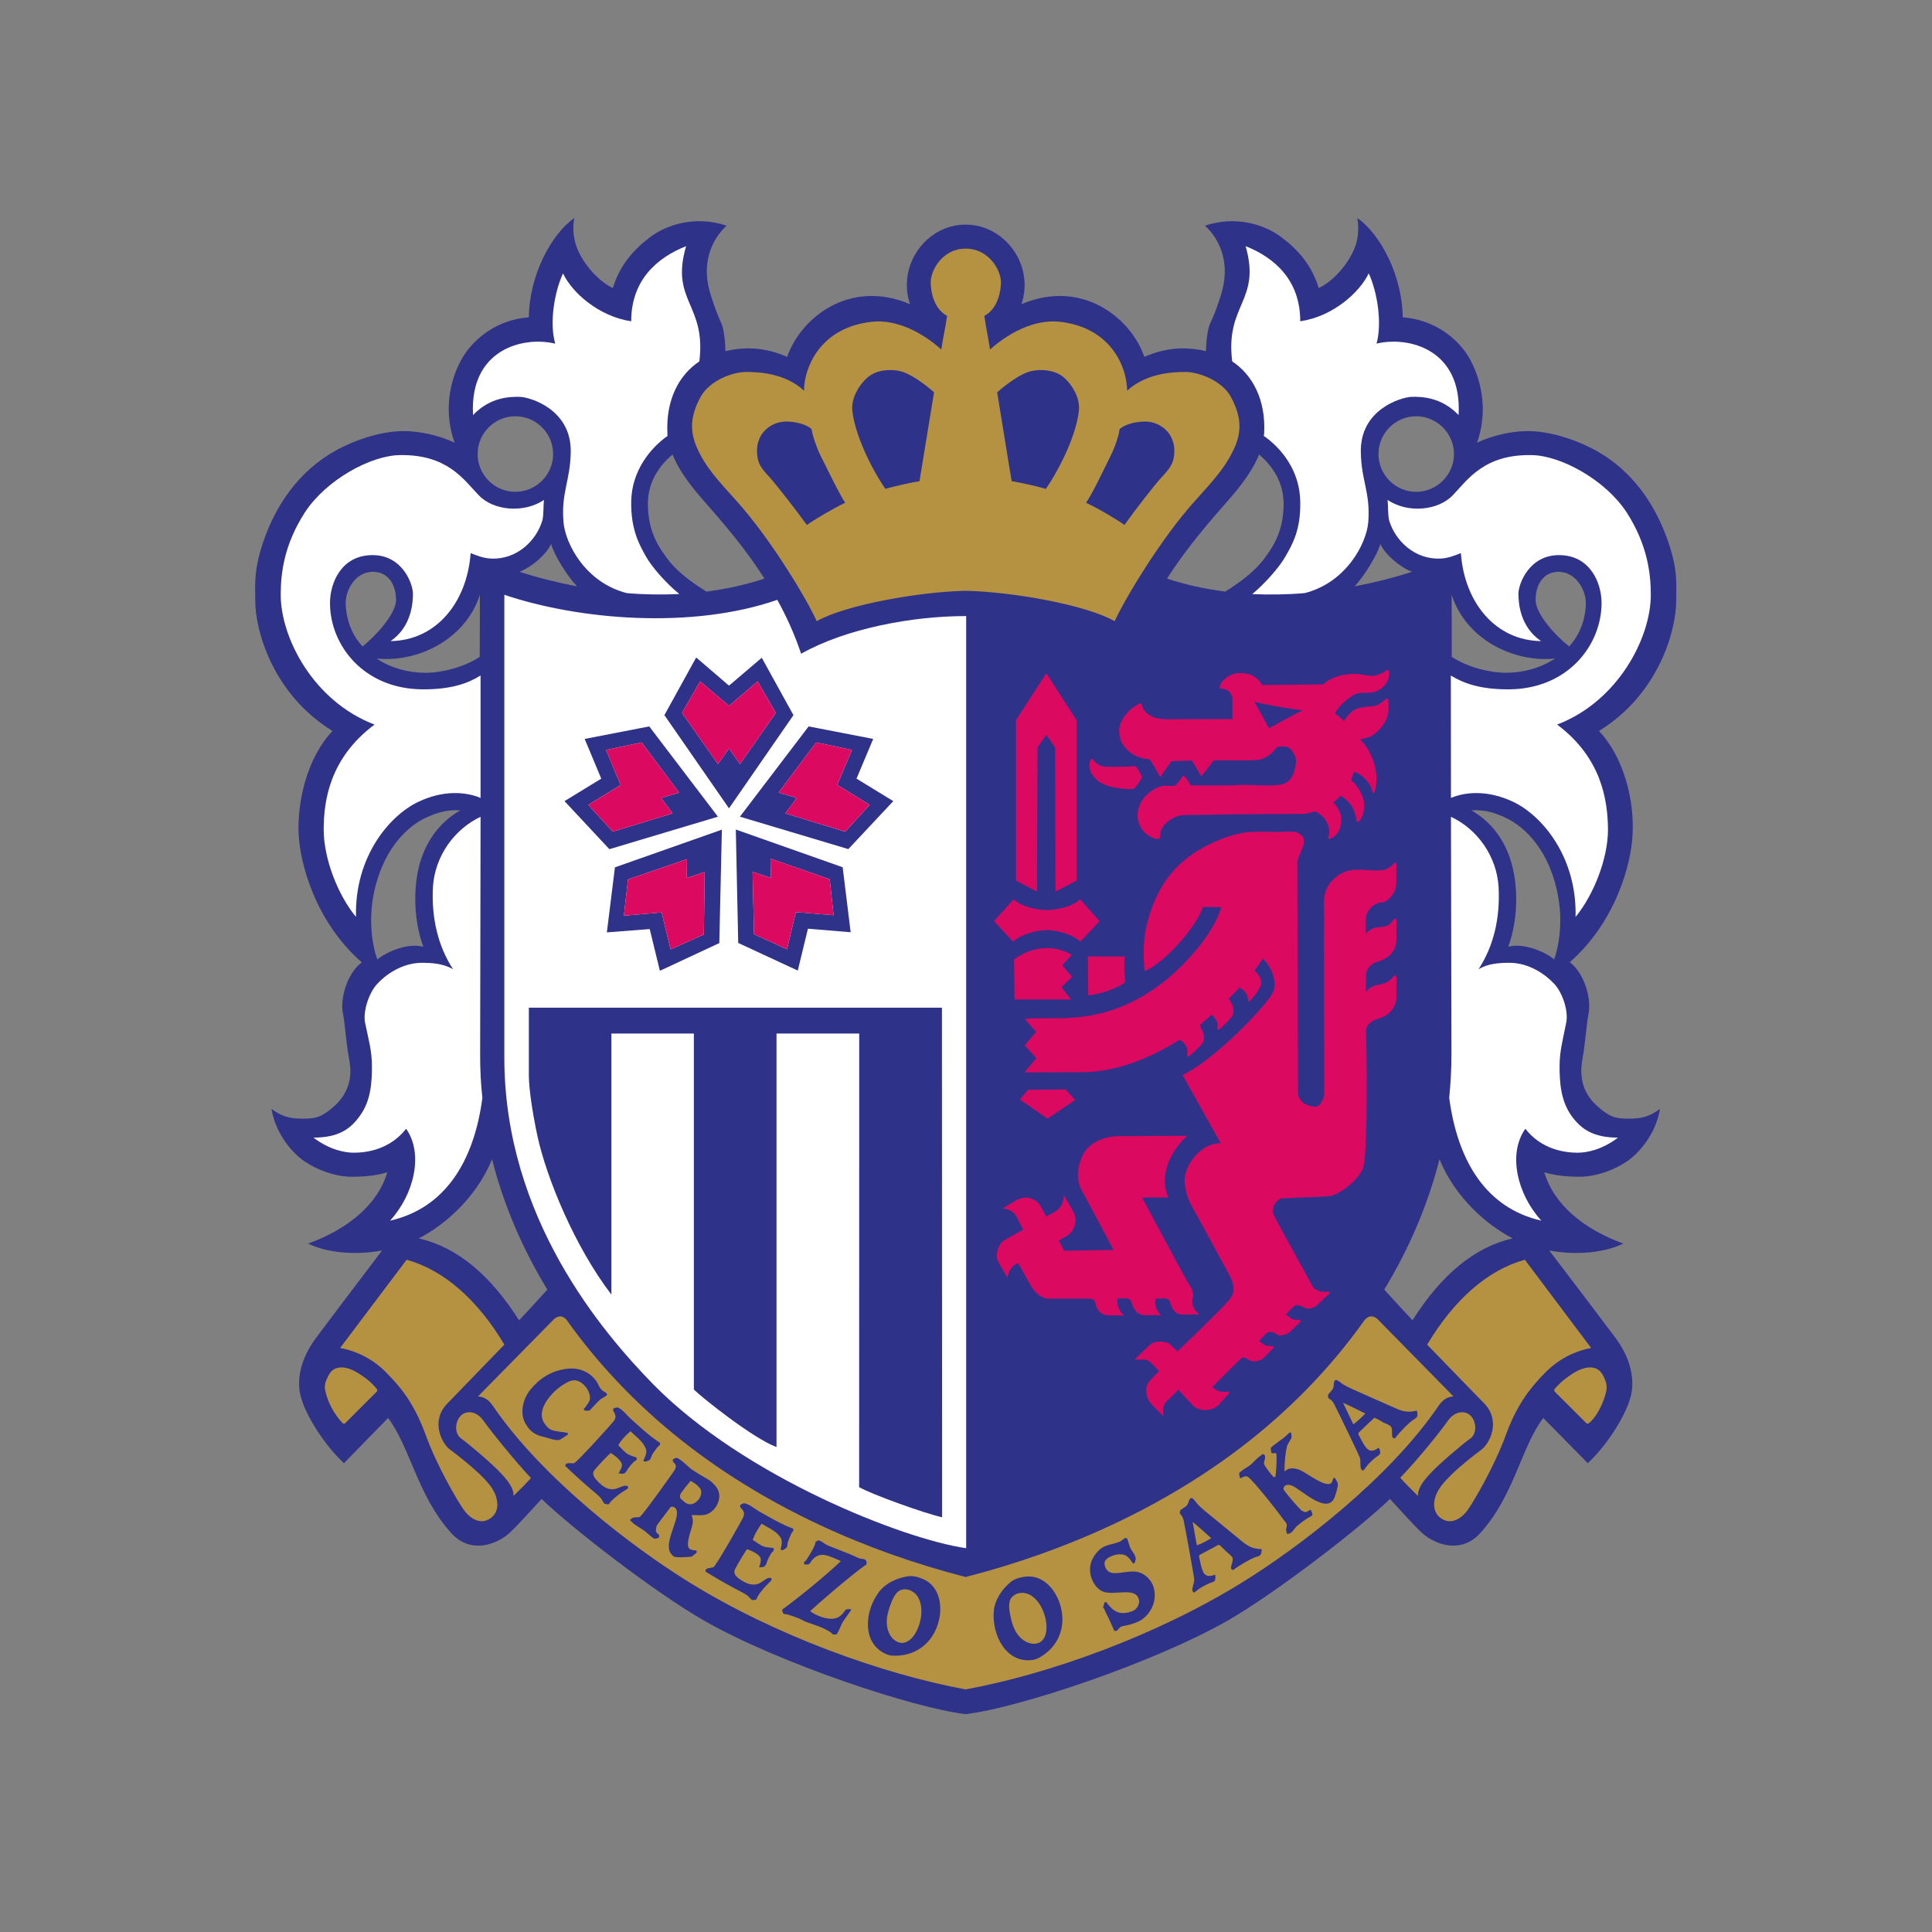 <?xml version="1.0" encoding="utf-8"?>
<!-- Generator: Adobe Illustrator 26.3.1, SVG Export Plug-In . SVG Version: 6.00 Build 0)  -->
<svg version="1.1" id="Layer_1" xmlns="http://www.w3.org/2000/svg" xmlns:xlink="http://www.w3.org/1999/xlink" x="0px" y="0px"
	 viewBox="0 0 167 167" style="enable-background:new 0 0 167 167;" xml:space="preserve">
<rect x="0" y="0" width="167" height="167" fill="#808080" stroke="none"/>
<style type="text/css">
	.st0{fill:#FFFFFF;}
	.st1{fill:#C09949;}
	.st2{fill:#164194;}
	.st3{fill:#E4003A;}
	.st4{fill:#D20A11;}
	.st5{fill:#03506B;}
	.st6{fill:#59358C;}
	.st7{fill:#9D9D9C;}
	.st8{fill-rule:evenodd;clip-rule:evenodd;fill:#FFFFFF;}
	.st9{fill-rule:evenodd;clip-rule:evenodd;fill:#1F211D;}
	.st10{fill-rule:evenodd;clip-rule:evenodd;fill:#BEB1AA;}
	.st11{fill-rule:evenodd;clip-rule:evenodd;fill:#B7183F;}
	.st12{fill:none;stroke:#000000;stroke-width:0.872;stroke-miterlimit:1.325;}
	.st13{fill:#2F3289;}
	.st14{fill:#B49242;}
	.st15{fill:#DC0960;}
	.st16{fill:#E4032E;}
	.st17{fill:#FFCC00;}
	.st18{fill:#A40931;}
	.st19{fill:#0D0802;}
	.st20{fill:#AA845A;}
	.st21{fill:#D51317;}
	.st22{fill:#F39200;}
	.st23{fill:#005D9F;}
	.st24{fill:#76B82A;}
	.st25{fill:#00A7E7;}
	.st26{fill:#FFED00;}
	.st27{fill:#D51130;}
	.st28{fill:#009FE3;}
	.st29{fill:#14387F;}
	.st30{fill:#F07E26;}
	.st31{fill:#003287;}
	.st32{fill:#C0AE72;}
	.st33{fill:#750069;}
	.st34{fill:#E6002D;}
	.st35{fill:#E84E0F;}
	.st36{fill:#0092AE;}
	.st37{fill:#0B2355;}
	.st38{fill:#D39E46;}
	.st39{fill:#27348B;}
	.st40{fill:#28348A;}
	.st41{fill:#3EA3DC;}
	.st42{fill:#C09C71;}
	.st43{fill:#C1AD76;}
	.st44{fill:#E73137;}
	.st45{fill:#009E59;}
	.st46{fill:#FFE100;}
	.st47{fill:#0078BF;}
	.st48{fill:#EA5599;}
	.st49{fill:#009DCC;}
</style>
<g id="layer1_00000181072845479614547650000014866381073875495557_" transform="translate(-76.139,-102.532)">
	<g id="g27529" transform="matrix(0.366,0,0,-0.366,-86.489,284.637)">
		<g>
			<g id="g27531">
				<path id="path27537" class="st13" d="M818.874,354.703c-0.262-4.715-2.112-7.775-3.927-9.83
					c-3.098,2.417-7.944,7.609-7.944,11.005c0,3.665,1.898,6.632,5.396,6.632
					C816.649,362.51,819.06,357.933,818.874,354.703 M811.384,270.946
					c-1.731,1.553-6.818,4.027-10.828,3.022
					c2.503,7.042,2.177,14.429,0.883,19.256
					c-1.117,4.308-3.71,9.564-9.609,12.95c3.339,0.212,5.704-0.633,8.102-1.76
					c4.634-2.139,10.614-7.944,12.467-18.994c1.05-6.158,0-11.702-1.015-14.474
					 M777.932,185.734c-1.684,1.769-4.856,5.256-6.67,7.256
					c5.825,9.609,10.281,19.925,13.043,30.773
					c3.777-9.145,11.162-15.508,17.275-18.68
					C792.685,203.047,784.76,196.572,777.932,185.734 M770.333,369.094
					c1.191-2.612,4.68-5.506,7.487-6.585c-4.465-1.434-9.004-2.577-13.553-3.434
					C766.482,361.44,769.709,366.62,770.333,369.094 M778.806,399.245
					c4.884,0,8.921-4.02,8.921-8.93c0-4.894-4.036-8.914-8.921-8.914
					c-4.92,0-8.911,4.02-8.911,8.914
					C769.895,395.226,773.886,399.245,778.806,399.245 M811.579,342.025
					c-3.534-2.372-7.813-3.358-11.507-3.358c-3.87,0-9.052,1.255-12.874,3.758
					l-0.019,14.643C790.63,346.435,801.906,341.039,811.579,342.025 M742.899,365.598
					c-2.084-2.865-5.887-5.749-9.209-7.759c-4.744,0.614-9.34,1.61-13.731,3.07
					c6.28,9.785,13.322,16.977,16.494,20.883
					c2.224,2.801,4.132,5.601,5.246,8.421c3.322-2.82,5.796-6.737,5.796-11.638
					c0-6.828-2.791-10.512-4.596-12.976 M611.188,357.84
					c-3.322,2.01-7.173,4.894-9.228,7.759c-1.815,2.465-4.606,6.149-4.606,12.976
					c0,4.901,2.436,8.818,5.832,11.638c1.088-2.82,2.986-5.62,5.246-8.421
					c3.117-3.906,10.223-11.097,16.449-20.883
					c-4.391-1.46-8.959-2.455-13.693-3.07 M567.039,362.51
					c2.762,1.079,6.258,3.972,7.468,6.585c0.614-2.474,3.825-7.654,6.104-10.019
					c-4.539,0.857-9.09,2-13.572,3.434 M566.927,185.734
					c-6.837,10.809-14.736,17.313-23.686,19.349
					c6.149,3.172,13.536,9.535,17.313,18.68
					c2.734-10.847,7.209-21.164,13.05-30.773
					C571.792,190.99,568.629,187.504,566.927,185.734 M533.446,270.946
					c-1.034,2.772-2.046,8.316-1.034,14.474
					c1.898,11.05,7.88,16.856,12.457,18.994
					c2.436,1.126,4.827,1.972,8.168,1.76c-5.899-3.386-8.495-8.642-9.676-12.96
					c-1.236-4.818-1.591-12.205,0.95-19.247c-4.048,1.005-9.061-1.488-10.866-3.022
					 M525.976,354.703c-0.195,3.229,2.131,7.806,6.437,7.806
					c3.582,0,5.453-2.967,5.453-6.651c0-3.377-4.903-8.568-7.899-10.986
					c-1.898,2.055-3.694,5.115-3.991,9.83 M557.68,357.068l-0.038-14.643
					c-3.796-2.503-9.023-3.767-12.855-3.767c-3.713,0-7.982,0.995-11.497,3.367
					C542.917,341.039,554.2,346.425,557.68,357.068 M566.043,399.245
					c4.93,0,8.93-4.02,8.93-8.93c0-4.894-4.001-8.914-8.93-8.914
					c-4.913,0-8.904,4.02-8.904,8.914
					C557.139,395.226,561.13,399.245,566.043,399.245 M840.204,355.523
					c0,3.777,0.483,7.211-1.872,14.048c-2.91,8.556-8.278,16.613-16.808,21.423
					c-4.298,2.436-10.764,4.753-16.363,4.753c-3.255,0-8.056-0.838-11.99-2.762
					c3.32,9.449-0.086,18.158-3.36,22.25c-1.924,2.355-6.437,6.763-14.186,7.387
					c-0.11,9.769-5.227,19.637-10.726,23.433c0.326-1.731,0.214-3.629,0-4.884
					c-0.845-4.641-5.292-9.888-9.107-11.638
					c-1.729,5.537-4.949,9.099-8.771,11.964
					c-3.815,2.903-10.624,5.265-18.094,2.762c3.703-3.432,6.12-9.19,3.703-16.568
					c-0.717-2.308-1.536-4.529-2.55-6.699c-0.483-1.012-0.919-4.008-0.919-6.361
					c-4.763,1.079-9.311,0.919-14.56-1.36
					c-3.096,9.107-14.669,18.539-29.022,12.448
					c3.108,9.209-3.898,18.789-13.191,18.789c-9.276,0-16.234-9.58-13.126-18.789
					c-14.334,6.092-25.898-3.341-29.022-12.448
					c-5.23,2.279-9.823,2.439-14.586,1.35c0,2.362-0.429,5.358-0.867,6.37
					c-0.995,2.169-1.803,4.391-2.529,6.699c-2.455,7.378,0,13.136,3.665,16.568
					c-7.461,2.503-14.336,0.14-18.104-2.762
					c-3.777-2.865-7.032-6.427-8.752-11.964c-3.796,1.75-8.252,6.997-9.08,11.638
					c-0.25,1.255-0.4,3.153,0,4.884c-5.506-3.796-10.669-13.665-10.745-23.433
					c-7.756-0.624-12.25-5.032-14.186-7.387
					c-3.339-4.091-6.706-12.8-3.348-22.25
					c-3.915,1.924-8.79,2.762-12.019,2.762c-5.627,0-12.064-2.317-16.325-4.753
					c-8.54-4.81-13.972-12.876-16.856-21.423
					c-2.327-6.837-1.879-10.271-1.879-14.067c0-6.418,3.822-21.692,18.242-30.585
					c-5.992-6.337-8.325-16.494-8.011-24.29
					c0.336-7.161,4.058-20.883,14.922-30.344c-3.665-2.808-5.07-8.78-4.484-11.859
					c0.55-2.893,0.381-3.201,1.145-8.904c0.26-1.822,0.81-3.832,0.595-6.101
					c-0.438-3.908-2.67-6.427-5.201-8.297c-2.074-1.488-3.124-1.76-6.018-1.76
					c-2.855,0-4.81,0.374-7.368,2.317c1.05-6.223,5.227-10.688,7.852-12.438
					c2.903-1.953,6.911-3.46,10.585-3.589c3.405-0.095,7.051,0.372,8.921,1.069
					c-2.205-7.611-9.366-13.507-18.716-16.865
					c4.325-2.103,10.874-2.848,17.47-1.638
					c-4.558-5.989-13.414-17.73-15.722-20.818
					c-3.794-5.208-4.296-9.964-3.598-13.145
					c0.948-4.408,5.468-11.738,10.323-16.27l10.428,10.681
					c5.22-6.866,6.923-18.354,14.912-27.182c4.632-5.108,10.847-2.615,13.722,0
					c1.934,1.777,5.292,5.525,7.628,8.063c6.987-6.77,26.67-22.064,38.512-28.818
					c17.701-10.076,49.357-20.559,61.619-22.009
					c12.381,1.45,43.963,11.933,61.75,22.009
					c11.747,6.754,31.497,22.047,38.474,28.818c2.334-2.539,5.682-6.287,7.599-8.063
					c2.932-2.615,9.116-5.108,13.731,0c8.009,8.828,9.654,20.316,14.874,27.182
					l10.512-10.681c4.856,4.532,9.33,11.862,10.269,16.27
					c0.652,3.182,0.214,7.937-3.589,13.145
					c-2.289,3.089-11.2,14.829-15.767,20.818
					c6.642-1.21,13.191-0.464,17.487,1.638
					c-9.321,3.358-16.465,9.254-18.661,16.865
					c1.872-0.688,5.527-1.165,8.857-1.069c3.703,0.138,7.759,1.636,10.604,3.589
					c2.634,1.75,6.828,6.225,7.861,12.438c-2.567-1.943-4.539-2.317-7.359-2.317
					c-2.893,0-3.963,0.272-5.999,1.76c-2.512,1.869-4.83,4.389-5.163,8.297
					c-0.262,2.27,0.279,4.279,0.538,6.101c0.745,5.703,0.624,6.011,1.146,8.904
					c0.567,3.079-0.81,9.059-4.475,11.888
					c10.781,9.433,14.567,23.155,14.836,30.316
					c0.4,7.797-1.953,17.954-7.944,24.29
					c14.419,8.892,18.234,24.167,18.234,30.604"/>
				<path id="path27539" class="st14" d="M672.388,358.025c10.633-0.214,28.26-3.227,35.209-7.182
					c1.85,4.206,10.466,19.08,19.247,28.737
					c3.917,4.372,7.116,7.721,9.238,12.66c1.684,4.084,1.117,7.525-1.05,11.59
					c-2.048,3.777-7.499,5.88-10.726,5.88c-3.229,0-9.314-0.352-13.779-4.427
					c0,5.451-3.748,15.032-16.082,16.296c-5.835,0.579-11.881-2.632-16.289-6.575
					c-0.374,2.612-0.986,5.208-1.331,7.944c3.201,1.738,3.908,5.861,3.908,7.944
					c0,2.901-2.874,7.944-8.345,7.944c-5.406,0-8.242-5.044-8.242-7.944
					c0-2.084,0.669-6.225,3.87-7.944c-0.381-2.736-0.995-5.332-1.367-7.944
					c-4.353,3.944-10.466,7.154-16.244,6.575
					c-12.362-1.265-16.177-10.845-16.177-16.296
					c-4.353,4.075-10.512,4.427-13.703,4.427c-3.265,0-8.64-2.103-10.724-5.88
					c-2.186-4.065-2.698-7.506-1.043-11.59c2.055-4.939,5.303-8.287,9.228-12.66
					c8.773-9.657,17.432-24.531,19.228-28.737
					c6.997,3.956,24.55,6.968,35.174,7.182"/>
				<path id="path27541" class="st13" d="M664.936,404.908c-1.824,1.619-4.968,3.972-7.163,4.727
					c-2.196,0.836-5.823,0.762-8.047-0.838c-2.129-1.562-4.382-4.958-4.101-8.121
					c0.576-5.599,4.26-13.376,7.813-18.587c2.12,0.652,6.651,1.619,8.056,1.815
					c0.679,3.917,2.993,18.475,3.441,21.004"/>
				<path id="path27543" class="st13" d="M679.839,404.908c1.841,1.619,4.968,3.972,7.125,4.727
					c2.26,0.836,5.861,0.762,8.13-0.838c2.122-1.562,4.363-4.958,4.056-8.121
					c-0.557-5.599-4.26-13.376-7.804-18.587c-2.122,0.652-6.578,1.619-8.075,1.815
					c-0.688,3.917-2.986,18.475-3.432,21.004"/>
				<path id="path27545" class="st13" d="M636.023,396.202c0.179-1.515,1.238-4.501,2.131-6.306
					c0.938-1.777,4.484-9.257,5.804-11.071c-2.893-1.357-7.756-4.27-9.059-5.256
					c-2.346,3.248-7.173,9.5-8.914,11.388c-1.738,1.896-2.577,2.984-2.789,4.939
					c-0.672,4.987,2.91,7.963,6.623,8.102c1.655,0.029,4.66-0.371,6.204-1.796"/>
				<path id="path27547" class="st13" d="M708.75,396.202c-0.129-1.515-1.2-4.501-2.12-6.306
					c-0.893-1.777-4.42-9.257-5.806-11.071c2.932-1.357,7.797-4.27,9.071-5.256
					c2.334,3.248,7.097,9.5,8.892,11.388c1.776,1.896,2.567,2.984,2.829,4.939
					c0.641,4.987-2.922,7.963-6.625,8.102c-1.655,0.029-4.651-0.371-6.242-1.796"/>
				<path id="path27549" class="st0" d="M575.476,416.389c-1.434,4.865-0.214,12.186,1.831,16.596
					c2.065-4.41,8.306-10.131,16.103-11.312c0,9.683,6.027,14.993,12.967,17.749
					c-3.805-13.014,4.81-13.677,3.127-27.22c-4.801-3.191-7.935-9.023-7.544-17.041
					c0-0.169,0.026-0.336,0.026-0.56c-4.12-2.929-8.447-8.278-8.576-15.47
					c-0.102-6.799,2-10.297,3.451-12.957c1.386-2.474,4.734-6.325,7.916-8.911
					c-4.065-0.195-8.223-0.14-12.381,0.214
					c-9.852,2.491-14.539,11.748-14.967,16.696
					c-0.605,7.125,1.581,9.676,1.703,16.634
					c0.157,9.981-9.359,12.864-11.898,13.022c-2.279,0.048-7.025,0.048-11.174-4.296
					c-0.893,15.47,11.759,18.716,19.416,16.856"/>
				<path id="path27551" class="st0" d="M532.796,326.434
					c-10.521-7.852-12.01-17.851-12.01-24.791c0-6.882,3.348-15.47,7.628-20.633
					c-0.355,14.243,7.964,23.99,14.743,27.182
					c6.001,2.865,11.35,2.327,14.679,0.912v28.922
					c-2.901-1.805-6.706-3.274-13.517-3.274c-14.1,0-22.045,10.445-22.045,20.39
					c0,4.708,2.651,11.312,10.064,11.312c7.135,0,9.526-6.911,9.526-9.097
					c0-2.215-0.343-7.832-5.275-11.209c10.716,0.138,18.056,9.088,18.904,20.78
					c1.424-0.557,3.022-1.226,4.837-1.293c6.149-0.269,10.773,4.337,12.121,9.099
					c0.307,1.153,0.195,3.572,0.362,4.744c-4.875-3.239-12.036-2.493-15.451,1.153
					c-3.517,3.675-7.387,9.638-18.596,9.442c-6.949-0.102-17.403-5.88-22.39-13.479
					c-4.911-7.592-5.739-14.317-5.739-19.516c0-10.271,7.842-25.219,22.159-30.644"/>
				<path id="path27553" class="st0" d="M529.298,233.977c-2.167-3.005-4.93-5.096-10.931-5.096
					c3.786-2.877,7.378-3.565,9.564-3.565c3.115,0,8.53,0.81,12.324,5.656
					c4.132-5.861,1.936-15.432-3.794-21.702
					c12.903,2.922,19.804,13.853,21.804,28.996
					c-0.381,3.329-0.531,6.782-0.531,10.223l0.102,56.159
					c-6.175-2.893-10.8-9.302-11.245-16.539
					c-0.4-7.323,1.2-14.01,4.734-19.442c-1.479,0.791-3.255,1.505-7.266,1.505
					c-4.818,0-8.745-2.884-10.716-5.077c-1.943-2.196-3.265-6.347-2.801-8.997
					c0.857-4.158,1.638-6.677,1.638-10.39c0-3.665-0.214-8.14-2.884-11.731"/>
				<path id="path27555" class="st0" d="M769.44,416.399c1.348,4.856,0.195,12.176-1.843,16.594
					c-2.12-4.418-8.316-10.138-16.177-11.319c0,9.683-5.98,14.986-12.903,17.749
					c3.722-13.014-4.865-13.677-3.163-27.22
					c4.782-3.172,7.963-9.014,7.544-17.041c-0.045-0.169-0.045-0.336-0.083-0.56
					c4.215-2.92,8.502-8.278,8.604-15.47c0.169-6.799-1.953-10.288-3.47-12.957
					c-1.338-2.419-4.734-6.325-7.859-8.93c4.091-0.176,8.213-0.121,12.362,0.233
					c9.869,2.5,14.605,11.748,15.032,16.725
					c0.55,7.097-1.646,9.647-1.757,16.606
					c-0.176,9.99,9.331,12.864,11.907,13.022c2.289,0.048,6.997,0.048,11.181-4.296
					c0.903,15.47-11.767,18.706-19.375,16.865"/>
				<path id="path27557" class="st0" d="M815.514,233.977c2.196-3.005,5.006-5.096,10.959-5.096
					c-3.796-2.877-7.359-3.565-9.554-3.565c-3.079,0-8.549,0.784-12.333,5.656
					c-4.177-5.861-1.965-15.432,3.784-21.702
					c-12.903,2.922-19.756,13.853-21.766,28.996
					c0.324,3.329,0.529,6.782,0.529,10.223l-0.119,56.159
					c6.223-2.893,10.8-9.302,11.245-16.529
					c0.41-7.304-1.153-14.019-4.725-19.451c1.498,0.807,3.172,1.505,7.228,1.505
					c4.865,0,8.726-2.884,10.735-5.077c1.953-2.196,3.265-6.347,2.753-8.997
					c-0.8-4.158-1.581-6.677-1.581-10.39c0-3.665,0.243-8.14,2.846-11.731"/>
				<path id="path27559" class="st0" d="M812.082,326.434c10.502-7.852,11.955-17.851,12.019-24.791
					c0-6.882-3.396-15.47-7.656-20.633c0.345,14.243-7.982,23.99-14.753,27.182
					c-6.03,2.865-11.359,2.327-14.679,0.912l-0.029,28.913
					c2.948-1.796,6.754-3.265,13.562-3.265c14.048,0,22.038,10.454,22.038,20.39
					c0,4.708-2.669,11.312-10.064,11.312c-7.118,0-9.573-6.911-9.573-9.097
					c0-2.215,0.372-7.832,5.339-11.209c-10.752,0.138-18.092,9.088-18.93,20.78
					c-1.441-0.557-3.015-1.226-4.837-1.293c-6.149-0.26-10.773,4.337-12.121,9.099
					c-0.288,1.153-0.214,3.572-0.345,4.744c4.839-3.239,11.993-2.493,15.434,1.153
					c3.508,3.684,7.404,9.666,18.604,9.442c6.913-0.102,17.396-5.88,22.383-13.479
					c4.891-7.592,5.739-14.317,5.739-19.516c0-10.271-7.852-25.219-22.131-30.644"/>
				<path id="path27561" class="st0" d="M633.54,343.161c10.671,6.018,26.391,8.892,38.848,8.892
					h0.131V131.912c-14.801,2.119-52.298,16.782-73.817,38.615
					c-12.017,12.288-35.255,39.377-35.255,77.256v109.295
					c17.692-5.954,44.297-8.187,64.465-1.191
					C630.07,351.998,632.025,347.709,633.54,343.161"/>
				<path id="path27563" class="st13" d="M569.241,259.568h97.555l0.038-120.345
					c-4.167,0.903-16.846,5.489-19.592,7.116l0.019,107.119h-19.535v-97.657
					c-5.525,2.046-17.432,11.545-19.516,13.581v84.076H588.731V191.809
					c-8.652,11.302-15.284,27.46-17.461,37.424
					c-1.322,6.158-2.029,11.648-2.029,14.186"/>
				<path id="path27565" class="st15" d="M725.903,190.321c0,0.541,0.717,1.562-0.391,3.303
					c-1.124,1.684-11.44,21.097-11.44,21.097l6.223,0.038
					c-2.148,4.539-0.112,10.345,4.401,14.539l-15.796-0.064
					c-4.958,0-7.452-2.317-8.383-3.665c-0.864-1.405-2.705-5.432-0.762-9.023
					c1.943-3.553,7.573-14.196,7.573-14.196l-11.648-0.195l-1.284,2.417
					c0.66,0.4,1.238,0.691,1.619,0.922c2.548,1.424,2.669,4.289,1.934,5.694
					l-2.362,4.11c0.064-1.553-0.838-3.377-2.298-4.017c0,0-0.753-0.41-1.86-1.053
					l-1.05,1.955c-0.755,1.693-2.169,2.41-3.62,2.539
					c-0.669,0.038-1.61-0.25-2.186-0.502c-0.567-0.343-3.422-2.036-3.422-2.036
					c1.469-0.262,2.539-0.688,3.134-1.805c0.288-0.419,0.922-1.767,1.665-3.246
					c-1.908-1.079-3.617-2.048-4.27-2.4c-1.684-0.922-2.372-3.675-1.61-5.153
					l2.169-3.777c0.324,1.953,1.367,2.874,2.465,3.432
					c0.019,0.038,0.064,0.038,0.064,0.067l2.762-4.941
					c0.976-1.879,2.669-3.515,4.503-3.515h9.366c0.698,0,1.405-0.167,1.498-0.688
					c0.476-2.029,1.443-3.229,3.117-3.229l3.832-0.074
					c-1.636,1.386-1.591,2.865-1.674,4.046h2.234c0.576,0,1.022-0.333,1.255-1.143
					c0.243-0.829,0.995-2.801,2.913-2.801h3.998
					c-1.479,1.331-1.479,2.801-1.376,3.889l2.243,0.055
					c0.669,0,1.098-0.333,1.293-0.995c0.148-0.622,0.752-2.817,2.865-2.817
					c2.148,0,3.998,0.055,3.998,0.055c-1.143,0.874-1.693,1.972-1.693,3.182"/>
				<path id="path27567" class="st15" d="M687.141,240.174l-1.934-2.298l6.53-4.522l6.52,4.41
					l-2.241,2.484"/>
				<path id="path27569" class="st15" d="M683.831,270.946c4.613,3.496,10.045,3.282,13.607,1.098
					l-2.203-2.484l2.296-2.755l-2.529-2.391l2.279-2.91h-13.341"/>
				<path id="path27571" class="st15" d="M691.561,277.876c2.51,0,6.12-0.995,7.925-2.727
					l4.539,4.856l-4.596,5.172c-1.607-1.646-5.358-2.548-7.868-2.548
					c-2.531,0-6.216,0.903-7.833,2.548l-4.625-5.172l4.503-4.856
					C685.419,276.881,689.029,277.876,691.561,277.876"/>
				<path id="path27573" class="st15" d="M691.449,338.555l7.144-11.088v-37.898l-4.977-2.586
					l-0.083,34.028l-2.103,2.996l-2.065-2.996l-0.112-34.028l-4.968,2.586v37.898"/>
				<path id="path27575" class="st15" d="M750.741,294.063c0.288,1.796,2.25,4.213,1.284,5.868
					c-0.25,0.383-1.181,1.062-1.719,1.145c-1.165,0.186-2.662,0-3.815,0
					c-2.177,0-4.446,0.112-6.568,0c-3.934-0.176-8.252-1.972-11.405-3.675
					c-7.154-3.925-11.424-9.833-13.498-18.93
					c-0.698-2.996-0.698-6.885-0.362-10.29
					c5.08,2.131,12.669,11.126,13.729,15.146h4.401
					c-1.991-6.847-9.442-14.605-14.529-18.363
					c-6.894-5.08-13.629-7.368-21.266-7.813c-3.405-0.214-7.525,0.093-10.604-0.233
					c0.557-0.698,2.222-2.679,2.689-3.041c-0.81-0.884-1.946-2.243-2.689-3.191
					c0.743-0.96,2.222-2.522,2.689-2.996c-0.55-0.81-2.02-2.317-2.689-3.415
					c5.08,0,8.761,0.057,13.646,0.057c9.164,0,18.001,4.568,22.828,7.618
					c0.903-0.317,0.903-0.576,1.376-1.136c0.643-0.679,0.512-1.636,0.512-2.203
					c-0.019-0.56,0-0.8,0.41-0.483c0.445,0.26,2.679,2.324,3.124,2.993
					c0.522,0.717,0.419,2.058,0.291,2.391c-0.169,0.391-0.467,0.96-0.633,1.341
					c-0.102,0.195-0.195,0.362-0.205,0.641c0.838,0.726,1.748,1.488,2.762,2.41
					c0.15-0.102,0.298-0.307,0.736-0.8c0.81-0.957,0.679-1.61,0.595-2.148
					c0-0.576,0.214-0.736,0.669-0.381c0.419,0.381,2.131,2.055,2.689,2.753
					c0.586,0.698,0.493,1.831,0.352,2.362c-0.093,0.455-0.464,1.238-1.022,2.01
					c0.919,0.893,1.767,1.748,2.577,2.612c1.796-0.986,1.943-2.372,2.036-2.967
					c0.029-0.679,0.195-0.436,0.522-0.083c0,0,1.757,1.946,2.343,3.284
					c0.214,0.438,0.233,0.922,0.141,1.572c-0.093,0.569-0.717,1.469-1.507,2.27
					c0.781,0.995,1.415,1.965,1.972,2.81c1.36-1.469,2.103-2.82,2.372-3.908
					c0.326-1.105,0.8-2.651-0.148-4.389c-1.972-3.444-13.776-15.777-21.192-19.23
					c1.972-3.496,6.354-11.498,9.016-16.11c-5.006,0-8.411-5.322-8.54-8.54
					c-0.067-1.758,0.586-4.494,1.86-6.623c0.791-1.331,8.976-16.475,8.976-16.475
					c1.284-2.893,0.736-4.196-0.445-5.518
					c-1.824-2.212-10.019-10.064-12.093-12.009l-1.786,1.684
					c-1.053,0.903-3.639,0.707-4.344,0.15c-0.698-0.567-3.527-3.313-3.527-3.313
					c-0.586-0.474-0.167-0.538,0.448-0.474c0.679,0.019,1.85,0.176,2.584-0.41
					c1.034-0.884,2.281-2.324,2.281-2.324s-2.169-2.084-2.586-2.829
					c-0.876-1.469-0.298-3.713,0.595-4.699c0.333-0.417,2.381-2.5,3.115-3.124
					c-0.391,1.665,0,2.855,0.595,3.479c0.679,0.548,2.846,2.81,2.846,2.81
					s2.82-3.089,3.472-3.76c1.207-1.236,4.11-1.498,5.73-0.11
					c0.762,0.631,2.129,2.436,2.567,2.789c0.41,0.364,0.288,0.643-0.102,0.624
					c-1.796-0.233-2.736,0.243-3.646,1.098c0.195,0.233,3.153,3.134,6.789,6.744
					c0.569,0.576,1.36-0.112,2.224-0.538c0.883-0.383,2.372-0.038,3.115,0.641
					c0,0,1.415,1.488,1.872,1.908c0.407,0.419,0.65,0.576,0.455,0.762
					c-0.157,0.16-0.521,0.16-1.341,0.16c-0.567,0-1.329,0.567-2.065,1.217
					c0.531,0.569,1.107,1.136,1.667,1.712v-0.029
					c0.826,0.941,2.158,0.083,2.817-0.307c0.614-0.314,2.148,0.15,2.913,0.819
					c0,0,1.479,1.498,1.934,1.898c0.345,0.381,0.586,0.522,0.438,0.736
					c-0.176,0.157-0.55,0.157-1.367,0.157c-0.595,0-1.284,0.633-2.084,1.274
					c0.714,0.726,1.396,1.396,1.972,1.972c0.717,0.438,1.712,0,2.212-0.307
					c1.053-0.605,2.484-0.186,3.201,0.531c0,0,2.429,2.317,2.746,2.558
					c0.279,0.205,0.279,0.679-0.122,0.605c-0.4-0.019-0.467-0.019-1.265-0.019
					c-0.819,0-2.039,0.614-2.346,1.145c-1.831,3.396-8.39,15.089-9.311,17.153
					c-0.25,0.502-0.157,1.143,0,1.748c0.233,0.688,1.015,1.703,1.693,1.955
					c0.503,0.148,0.931,0.045,1.534,0.102c3.089,0.212,7.128,0.205,9.926,0.474
					c2.298,0.224,7.359,4.008,8.104,7.051c1.069,4.558,0.743,27.898,0.595,31.999
					c0,1.172,0.826,1.76,1.46,2.26c0.8,0.569,1.981,0.569,3.498,1.546
					c1.172,0.836,2.231,2.26,2.231,4.241v4.437c0,0.876-0.586,0.624-0.817,0.214
					c-0.243-0.298-0.531-0.548-0.726-0.688c-0.493-0.698-2.205-1.079-3.284-1.255
					c-0.726-0.121-1.722-0.717-2.362-1.591c-0.01,1.386-0.01,2.679-0.01,4.01
					c0.122,1.367,0.772,2.027,1.469,2.558c0.8,0.605,1.981,0.605,3.498,1.591
					c1.172,0.781,2.231,2.241,2.231,4.213v4.41c0,0.864-0.557,0.567-0.753,0.224
					c-0.269-0.4-0.512-0.633-0.595-0.764c-0.755-0.948-2.522-0.855-3.582-1.041
					c-0.8-0.14-1.703-0.698-2.317-1.555v2.96c0,1.803,0.531,2.558,1.043,3.124
					c0.781,0.922,1.655,1.348,2.66,1.424c1.441,0.055,2.484,1.627,2.874,2.25
					c0.41,0.66,0.669,1.443,0.643,3.032v3.582c0,0.774-0.448,0.579-0.726,0.188
					c-0.307-0.448-1.562-1.276-2.317-1.405c-2.436-0.336-5.013,0.324-7.432,0
					c-2.865-0.355-5.33-2.56-6.213-4.941c-0.345-1.079-0.483-2.558-0.438-3.348
					c0.16-3.105,0-6.335,0-9.459l0.093-33.23c0-1.06,0.112-2.203-0.214-2.977
					c0-0.045-0.605-1.114-0.605-1.143c-0.772-1.162-2.055-0.948-3.784-0.112
					c-0.707,0.345-1.443,1.405-1.591,2.289"/>
				<path id="path27577" class="st15" d="M712.11,311.226c-2.782-0.195-6.439,0.493-8.047,1.607
					c-1.424,0.986-2.922,2.81-2.262,5.07c0.188,0.419,0.521,0.512,0.764,0.179
					c0.631-0.979,1.776-1.481,2.4-1.584c1.86-0.11,3.877,0,5.813,0
					c0.605,0,1.6,0.298,1.953-0.1c0.262-0.355,1.015-1.648,1.181-1.955
					c0.169-0.288,0.169-0.567-0.129-0.967c-0.262-0.41-0.883-1.479-1.674-2.25"/>
				<path id="path27579" class="st15" d="M743.987,325.531c-0.445,1.155-2.567,4.634-3.403,6.318
					c1.105-0.438,8.044-1.684,11.414-2.048c-1.917-0.91-6.466-3.422-8.011-4.27
					 M771.738,332.537c-0.755-0.567-1.443-1.303-2.419-1.61
					c-1.136-0.326-2.362-0.233-3.636-0.483c-1.75-0.352-3.127-1.722-3.908-3.201
					c-0.438,0.457-1.591,1.415-2.158,1.796c0.836,1.843,2.939,3.377,4.203,4.26
					c1.257,0.8,2.662,0.595,4.001,0.662c2.029,0.055,3.908,1.562,4.401,3.301
					c0.25,0.874,0.352,2.596-0.586,1.86c-0.169-0.119-0.56-0.417-0.688-0.455
					c-0.652-0.298-1.386-0.605-2.067-0.717c-1.284-0.129-2.436,0.252-3.403,0.364
					c-1.165,0.157-2.605,0.055-3.655-0.112c-1.174-0.214-2.477-0.643-3.453-1.165
					c-0.503-0.25-1.181-0.791-1.498-1.134l-14.436-0.14
					c-1.405,2.484-3.777,2.903-5.592,2.82c-1.805-0.029-3.998-1.488-4.391-3.06
					c-0.167-0.419,0.048-0.643,0.531-0.643c1.088,0,2.419-0.919,2.419-2.52v-4.634
					c-4.113,0-8.252-0.026-12.438-0.026c-2.503,0-5.051-0.205-6.687,0.705
					c-1.286,0.707-2.112,1.555-2.308,2.903c-0.019,0.102-0.326,0.019-0.457,0.102
					c-2.231-1.041-5.013-3.71-4.856-6.856c0.205-3.598,3.453-6.139,7.144-6.306
					c0.272-0.16,2.262-3.722,2.503-4.241c0.931,1.124,1.889,2.734,2.727,3.767
					c1.134,0.074,4.837,0.138,4.837,0.138c0.279-0.522,1.879-3.172,2.177-3.72
					c1.069,1.319,1.869,2.436,2.893,3.72c2.093,0.176,6.78-0.036,8.873,0.083
					c0.774,0.093,1.293-0.026,1.972,0.131c1.005,0.243,2.112,0.912,2.867,1.507
					c0.641,0.493,0.957,1.655,1.962,1.61c1.21-0.076,2.084,0.25,3.041-1.274
					c0.679-1.126,0.996-1.843,0.576-3.572c-0.391-1.769-0.903-3.239-2.679-3.937
					c-2.298-0.836-7.897-0.148-10.483-0.307c-2.596-0.176-8.799-0.083-11.562-0.083
					c-0.345,0.819-0.941,1.591-1.638,2.381c-0.474-0.445-1.517-2.26-2.074-2.455
					c-0.931-0.252-2.224,0.157-3.098-0.102c-3.46-0.912-7.087-4.958-5.172-9.292
					c0.576-1.379,1.853-2.467,3.351-3.024c1.431-0.493,1.479,0.176,1.479,0.781
					c0,1.972,1.962,3.591,3.675,4.279c1.431,0.576,3.572,0.429,5.57,0.464
					c4.167,0.112,20.047,0.233,24.671,0.233c0.538,0,1.488,0.214,2.539,0.595
					c1.703-0.717,2.381-1.655,2.782-2.372c0.493-0.864,0.922-2.084,0.567-3.293
					c-0.4-1.181,0.355-0.874,0.745-0.605c1.396,0.772,2.289,2.27,2.186,4.699
					c-0.029,1.098-0.781,2.503-1.85,3.739c0.381,0.224,0.679,0.483,0.948,0.762
					c0.279,0.243,0.541,0.493,0.752,0.736c1.191-0.633,2.169-1.684,2.541-2.25
					c0.455-0.55,1.2-2.67,1.153-3.396c0-0.772,0.474-0.688,0.931-0.074
					c0.586,0.762,1.031,2.055,0.922,4.167c-0.038,1.06-1.286,3.944-3.079,5.237
					c0.241,0.688,0.529,1.331,0.669,2.01c2.519-0.736,4.11-3.313,4.315-4.41
					c0.179-0.688,0.336-0.931,0.493-0.512c0.224,0.56,0.336,0.969,0.438,1.786
					c0.531,3.694-1.088,8.14-3.758,10.783c0.8,0.102,2.26,0.483,2.948,0.957
					c1.581,1.05,3.405,3.117,3.713,5.432c0.129,0.96,0,2.01,0,2.967
					c0,0.279-0.195,0.448-0.483,0.243"/>
				<path id="path27581" class="st15" d="M701.263,271.651l0.074-9.18
					c3.479,0.336,7.647,2.065,8.764,3.182c-0.233,1.636-0.336,4.987-0.102,5.999"/>
				<path id="path27583" class="st13" d="M616.508,320.778l-2.615-3.675l-8.483,12.076l4.279,7.468
					l6.818-5.804l6.763,5.804l4.289-7.468l-8.466-12.076L616.508,320.778z
					 M624.247,342.21l-7.74-6.585l-7.749,6.651l-7.506-13.619l15.255-22.009
					l15.22,22.009"/>
				<path id="path27585" class="st13" d="M600.471,309.104l2.724-3.646l-14.158-4.318l-5.768,6.335
					l7.647,4.679l-3.451,8.29l8.399,1.767l8.876-11.852L600.471,309.104z
					 M582.422,323.04l3.917-9.378l-8.68-5.311l10.597-11.35l25.636,7.675
					l-16.222,21.321"/>
				<path id="path27587" class="st13" d="M628.21,310.359l8.875,11.852l8.464-1.767l-3.489-8.252
					l7.666-4.718l-5.784-6.344l-14.141,4.327l2.717,3.646L628.21,310.359z
					 M635.316,325.998l-16.232-21.321l25.61-7.656l10.614,11.331l-8.687,5.311
					l3.944,9.378"/>
				<path id="path27589" class="st13" d="M606.534,290.183l4.234,1.45l-0.205-14.781l-7.852-3.517
					l-2.122,8.728l-8.911-0.764l0.976,8.559l13.927,4.801L606.534,290.183z
					 M587.662,277.355l10.121,0.781l2.4-9.852l14.036,6.539l0.605,26.791
					l-25.257-8.902"/>
				<path id="path27591" class="st13" d="M626.395,290.229l-0.083,4.532l13.972-4.849l0.931-8.502
					l-8.921,0.726l-2.084-8.773l-7.797,3.553l-0.333,14.717L626.395,290.229z
					 M632.749,268.332l2.4,9.888l10.092-0.836l-1.888,15.348l-25.236,8.911
					l0.567-26.781"/>
				<path id="path27593" class="st15" d="M616.508,320.778l-2.615-3.675l-8.483,12.076l4.279,7.468
					l6.818-5.804l6.763,5.804l4.289-7.468l-8.466-12.076"/>
				<path id="path27595" class="st15" d="M600.471,309.104l2.724-3.646l-14.158-4.318l-5.768,6.335
					l7.647,4.679l-3.451,8.29l8.399,1.767l8.876-11.852"/>
				<path id="path27597" class="st15" d="M632.518,309.104l-2.717-3.646l14.141-4.318l5.784,6.335
					l-7.666,4.718l3.489,8.252l-8.464,1.767l-8.875-11.852"/>
				<path id="path27599" class="st15" d="M606.534,290.183l4.234,1.45l-0.205-14.781l-7.852-3.517
					l-2.122,8.728l-8.911-0.764l0.976,8.559l13.927,4.801"/>
				<path id="path27601" class="st15" d="M626.395,290.229l-0.083,4.532l13.972-4.849l0.931-8.502
					l-8.921,0.726l-2.084-8.773l-7.797,3.553l-0.333,14.717"/>
				<path id="path27603" class="st14" d="M569.734,148.479c-4.017,4.306-9.283,10.838-11.245,13.591
					c-1.657,2.324-3.982,2.343-5.211,1.246c-1.562-1.469-1.61-4.296-0.138-5.413
					c2.324-1.693,7.637-6.27,9.254-8.037c1.619-1.665,3.358-3.732,3.22-5.601
					c1.424,1.36,2.996,2.941,4.12,4.215"/>
				<path id="path27605" class="st14" d="M563.457,179.986
					c-6.318,10.614-14.308,17.62-23.081,20.056
					c-2.772-3.684-15.71-20.837-15.71-20.837
					c6.277-1.162,10.045-4.894,10.986-5.906c2.817-2.858,6.315-6.689,9.135-14.4
					c2.827-7.797,7.487-15.591,8.883-17.63c1.405-2.139,3.108-2.993,4.484-2.993
					c1.357,0,4.241,1.376,3.544,4.958c-0.445,2.631-2.5,4.613-4.12,6.213
					c-1.655,1.6-5.396,4.651-6.939,5.739c-2.084,1.536-4.606,6.856-0.652,10.902
					c3.86,3.972,13.472,13.898,13.472,13.898"/>
				<path id="path27607" class="st14" d="M525.261,161.427c0.129-0.112,0.343-0.055,0.483-0.112
					l7.59,7.592c0.102,0.112,0.083,0.372,0.112,0.474
					c-1.034,1.293-2.129,2.308-3.544,3.239c-1.181,0.817-3.405,2.279-5.527,1.934
					c-1.291-0.157-2.091-1.034-2.548-2.046c-0.41-0.819-0.986-1.946-0.679-3.351
					c0.643-2.939,2.112-5.57,4.113-7.73"/>
				<path id="path27609" class="st14" d="M775.029,148.544c4.084,4.232,9.378,10.764,11.302,13.526
					c1.667,2.324,3.982,2.343,5.239,1.236c1.515-1.46,1.6-4.287,0.119-5.403
					c-2.334-1.693-7.644-6.27-9.254-8.037c-1.619-1.665-3.322-3.722-3.22-5.611
					C777.82,145.615,776.165,147.279,775.029,148.544"/>
				<path id="path27611" class="st14" d="M781.393,179.986
					c6.335,10.614,14.269,17.62,23.071,20.056
					c2.782-3.684,15.655-20.837,15.655-20.837
					c-6.213-1.162-9.935-4.894-10.931-5.906
					c-2.753-2.858-6.287-6.689-9.116-14.4
					c-2.836-7.797-7.497-15.591-8.875-17.63c-1.412-2.139-3.105-2.993-4.52-2.993
					c-1.376,0-4.196,1.376-3.544,4.958c0.483,2.631,2.548,4.613,4.167,6.213
					c1.581,1.6,5.384,4.651,6.901,5.739c2.065,1.536,4.615,6.856,0.679,10.902
					c-3.887,3.972-13.488,13.898-13.488,13.898"/>
				<path id="path27613" class="st14" d="M819.579,161.427c-0.11-0.064-0.333-0.055-0.464-0.112
					l-7.618,7.592c-0.074,0.112-0.074,0.372-0.112,0.474
					c1.088,1.293,2.205,2.308,3.582,3.239c1.181,0.817,3.348,2.279,5.553,1.934
					c1.236-0.157,2.036-1.034,2.512-2.046c0.41-0.819,0.938-1.946,0.688-3.351
					c-0.355-1.879-1.815-5.851-4.141-7.73"/>
				<path id="path27615" class="st14" d="M672.388,98.563c19.73,3.617,45.135,12.726,65.553,25.415
					c13.034,8.073,34.326,24.224,46.104,41.499c0.948,1.431,2.055,2.184,3.562,2.286
					l-18.011,18.327c-0.874,0.698-1.879,0.893-2.855-0.169l-0.019,0.029
					c-8.066-11.45-18.158-21.759-29.525-30.392
					c-18.363-13.953-40.689-24.26-64.81-30.446
					c-24.048,6.187-46.383,16.494-64.737,30.446
					c-11.386,8.633-21.459,18.942-29.582,30.392v-0.029
					c-0.903,1.043-1.905,0.867-2.808,0.169L557.222,167.762
					c1.517-0.102,2.596-0.855,3.556-2.286c11.814-17.275,33.107-33.426,46.149-41.499
					c20.39-12.688,45.823-21.797,65.46-25.415"/>
				<path id="path27617" class="st13" d="M572.813,158.191c0.876-0.186,2.596-0.941,3.684-0.698
					c0.112,0.038,1.936,1.2,1.962,1.265c0.029,0.093-0.055,0.269,0,0.355
					c-1.217,0.307-2.977,0.307-4.036,0.807c-0.624,0.291-1.126,0.931-1.507,1.488
					c-2.036,2.996,1.376,6.728,3.127,8.187c0.762,0.633,2.51,1.841,3.694,1.962
					c2.091,0.214,4.241-2.622,3.906-4.501c-0.083-0.512-0.538-1.117-0.81-1.488
					c-0.148-0.224-0.372-0.502-0.567-0.698c-0.214-0.188,0.233-0.467,0.233-0.467
					c0.288,0.01,0.976-0.112,1.181,0.121c0.624,0.726,1.534,1.638,2.036,2.148
					c0.736,0.8,1.824,1.072,1.965,1.434c0.036,0.083-0.067,0.25,0,0.326
					c-0.467,0.362-1.165,0.688-1.498,1.162c-0.438,0.576-0.624,1.255-1.043,1.841
					c-1.191,1.684-3.563,3.182-6.568,2.884c-4.203-0.41-6.911-2.484-8.873-4.846
					c-1.619-1.898-2.884-5.534-1.165-8.287c0.653-0.986,1.396-2.372,4.279-2.996"/>
				<path id="path27619" class="st13" d="M626.024,136.665c1.117-0.595,2.736-1.777,2.903-2.903
					c0.131-0.855-0.112-1.46-0.233-2.196c0.112,0.029,0.233-0.157,0.464-0.121
					c0.15,0.029,0.838,0.457,0.931,0.579c0.279,0.417,0.176,0.855,0.336,1.386
					c0.157,0.483,0.567,1.412,0.81,1.962c0.083,0.186,0.4,0.493,0.455,0.688
					c0.038,0.131-0.038,0.343,0,0.464c-3.041,1.107-5.47,2.643-8.178,4.141
					c-0.734,0.417-2.567,1.943-3.572,1.85c-0.157-0.029-0.772-0.336-0.8-0.474
					c-0.045-0.102,0.057-0.336,0-0.457c0.55-0.519,1.165-1.134,0.8-2.196
					c-0.333-0.845-6.566-11.795-7.135-11.971c-0.595-0.176-1.636-0.148-1.85-0.698
					c-0.055-0.102,0.064-0.233,0-0.326c2.289-1.412,4.66-2.781,7.032-4.056
					c0.976-0.522,1.981-0.976,2.874-1.61c0.195-0.138,0.903-0.986,1.043-1.031
					c0.176-0.048,1.05-0.029,1.098,0.157c0.195,0.81,1.665,2.66,2.567,3.517
					c0.01,0.029,0.938,0.938,0.938,0.938c0.074,0.288,0.038,0.493-0.112,0.569
					c-0.753,0.25-1.534-0.605-2.529-1.165c-1.962-1.05-3.944,0.224-5.201,1.165
					c-0.576,0.455-1.236,1.172-0.679,2.196c0.8,1.496,2.298,3.97,2.762,4.603
					c0.995-0.288,3.024-1.236,3.229-2.186c0.167-0.8-0.179-1.424-0.355-2.074
					c0.586,0.038,1.126-0.064,1.507,0.464c0.298,0.383,0.355,0.941,0.576,1.386
					c0.224,0.457,0.512,1.034,0.8,1.479c0.131,0.214,0.512,0.448,0.567,0.698
					c0.048,0.14-0.036,0.345,0,0.467c-0.567,0.157-1.496,0.157-2.177,0.343
					c-0.836,0.233-2.074,1.145-2.772,1.619c0.429,1.396,1.322,2.743,2.084,3.832
					c0.391-0.205,1.386-0.817,1.815-1.041"/>
				<path id="path27621" class="st13" d="M594.768,158.127c0.976-0.819,2.279-2.327,2.215-3.47
					c-0.067-0.867-0.429-1.405-0.717-2.093c0.112,0,0.186-0.195,0.445-0.214
					c0.131,0,0.893,0.269,1.014,0.381c0.374,0.326,0.364,0.781,0.643,1.274
					c0.241,0.448,0.845,1.248,1.21,1.731c0.129,0.167,0.502,0.391,0.605,0.567
					c0.045,0.131,0.017,0.336,0.093,0.455c-2.736,1.76-4.772,3.767-7.089,5.825
					c-0.643,0.557-2.093,2.465-3.089,2.567c-0.157,0.019-0.819-0.15-0.884-0.262
					c-0.074-0.119-0.019-0.362-0.102-0.464c0.438-0.641,0.883-1.367,0.326-2.298
					c-0.541-0.772-8.987-10.112-9.583-10.166c-0.622-0.029-1.627,0.214-1.953-0.272
					c-0.064-0.102,0.019-0.26-0.083-0.333c1.934-1.86,3.963-3.713,6.008-5.461
					c0.829-0.726,1.712-1.376,2.458-2.196c0.167-0.195,0.65-1.172,0.781-1.246
					c0.157-0.095,1.022-0.272,1.107-0.095c0.372,0.736,2.212,2.253,3.265,2.903
					c0.026,0.029,1.134,0.698,1.134,0.698c0.15,0.262,0.131,0.474,0.01,0.586
					c-0.679,0.419-1.627-0.25-2.724-0.576c-2.141-0.624-3.796,1.053-4.81,2.25
					c-0.493,0.579-0.967,1.396-0.205,2.279c1.107,1.303,3.098,3.386,3.703,3.908
					c0.893-0.493,2.67-1.86,2.67-2.827c-0.01-0.819-0.483-1.369-0.791-1.965
					c0.576-0.083,1.079-0.298,1.572,0.131c0.352,0.326,0.548,0.838,0.864,1.229
					c0.317,0.4,0.717,0.893,1.117,1.284c0.157,0.167,0.586,0.324,0.698,0.548
					c0.048,0.121,0.029,0.336,0.102,0.448c-0.541,0.279-1.441,0.483-2.055,0.81
					c-0.764,0.4-1.776,1.562-2.355,2.186c0.707,1.274,1.872,2.408,2.867,3.291
					c0.343-0.288,1.153-1.088,1.534-1.412"/>
				<path id="path27623" class="st13" d="M641.951,111.632c0.343,0.326,0.976,2.019,1.265,2.541
					c0.317,0.595,0.819,1.226,1.181,1.777c0.055,0.093,0.986,1.422,0.986,1.422
					c0.064,0.14-0.829,0.252-1.2,0.048c-0.548-0.345-0.445-0.736-1.431-1.526
					c-1.946-1.562-5.684,0.057-7.08,1.155c1.562,1.496,9.73,8.585,13.312,11.059
					c0.074,0.214-0.057,0.464,0,0.707c-0.15,0.093-0.102,0.243-0.233,0.336
					c-0.41,0.288-0.865,0.176-1.386,0.352c-0.567,0.186-1.238,0.557-1.841,0.81
					c-1.898,0.791-3.805,1.469-5.768,2.289c-0.476,0.205-1.619,1.153-2.074,1.153
					c-0.224,0-0.698-0.307-0.8-0.474c-0.057-0.055,0.017-0.25,0-0.326
					c-0.048-0.176-0.56-1.236-0.688-1.507c-0.448-0.791-0.995-1.627-1.488-2.408
					c-0.086-0.121-0.429-0.336-0.476-0.467c-0.045-0.138,0.057-0.333,0-0.464
					c0.317,0.029,0.605-0.157,1.043,0c0.419,0.16,0.538,0.614,0.8,0.931
					c0.586,0.688,1.517,1.488,3.005,1.274c1.088-0.176,2.882-0.995,3.851-1.45
					c-3.851-3.639-9.5-8.242-13.879-11.471c0.148-0.391,0.036-0.698,0.343-0.922
					c0.317-0.212,0.624-0.102,1.024-0.231c0.772-0.224,1.488-0.502,2.324-0.8
					c0.605-0.214,1.36-0.688,1.965-0.931c1.319-0.493,2.484-0.826,3.803-1.376
					c0.605-0.26,1.322-0.679,1.936-1.034c0.148-0.083,0.352-0.372,0.474-0.464
					c0.148-0.112,0.772-0.224,1.034,0"/>
				<path id="path27625" class="st13" d="M709.588,113.53c1.041,0.14,2.558,0.586,3.46,0.986
					c2.429,1.079,4.734,4.279,3.806,7.944c-0.448,1.777-1.917,3.358-3.684,3.805
					c-2.66,0.688-6.427-1.415-7.618,0.81c-0.16,0.305-0.438,0.91-0.336,1.496
					c0.195,1.219,2.996,2.317,4.715,1.741c0.893-0.317,1.462-1.248,1.965-1.981
					c0.026,0.036,0.307,0,0.352,0c0.372,0.829,0.448,1.255,0,2.084
					c-0.307,0.548-0.8,1.143-1.041,1.729c-0.131,0.317-0.579,1.974-0.688,2.067
					c-0.095,0.083-0.374,0.036-0.457,0.119c-0.436-0.288-0.912-0.734-1.386-0.919
					c-1.431-0.55-2.817-0.624-4.046-1.386c-1.043-0.633-2.177-2.141-2.586-3.396
					c-0.512-1.61-0.233-3.313,0.4-4.558c0.531-1.024,1.322-1.991,2.436-2.42
					c2.615-0.986,7.499,1.162,8.392-1.729c0.231-0.688,0.029-1.248-0.224-1.722
					c-0.445-0.819-0.967-1.098-1.953-1.386c-2.996-0.829-4.279,0.81-5.544,2.42
					c0,0-0.317-0.095-0.336-0.102c-0.038-0.029-0.381-1.165-0.336-1.276
					l0.224-0.231c0.307-0.848,0.755-1.562,1.146-2.429
					c0.417-0.884,0.864-1.934,1.274-2.855c0.231,0.102,0.343,0.01,0.576,0.102
					c0.343,0.14,0.605,0.976,1.488,1.088"/>
				<path id="path27627" class="st13" d="M748.881,150.701c0.957,0.195,1.898-0.083,2.539-0.352
					c1.284-0.512,5.861-4.139,7.247-3.108c0.326,0.224,0.429,0.884,0.586,1.267
					c0.048-0.038,0.288,0,0.364,0c0.157-0.364,0.631-0.96,0.669-1.388
					c0.093-0.724-0.474-2.389-0.669-2.984c-1.712-4.849-8.325,2.055-10.374,2.641
					c-0.595,0.167-1.396,0.14-1.617-0.345c-0.102-0.176-0.253-0.51-0.122-0.688
					c0.826-1.265,3.72-4.529,4.203-4.901c0.486-0.372,1.015-0.493,1.303-0.317
					c0.279,0.176,0.857,0.605,0.941,0.381c0.112-0.4,0.624-1.117,0.122-1.386
					c-1.267-0.633-3.239-2.084-3.806-2.772c-0.345-0.429-0.688-0.967-1.153-1.265
					c-0.281-0.176-0.448-0.083-0.81-0.224c-0.057,0.288-0.224,0.726-0.224,1.024
					c0.01,0.464,0.288,0.826,0.102,1.396c-0.102,0.343-0.493,0.65-0.679,0.919
					c-1.61,2.308-7.266,9.388-8.409,10.131c-0.633,0.467-1.331-0.167-1.853-0.333
					l-0.112,0.333c0,0.093-0.195,0.652-0.119,0.931
					c0.026,0.112,0.25,0.26,0.352,0.336c0.65,0.586,1.479,0.967,2.186,1.505
					c0.65,0.512,1.21,1.191,1.841,1.741c0.374,0.317,0.783,0.614,1.146,0.912
					c0.036-0.048,0.429-0.15,0.464-0.224c0.391-0.755-0.231-1.303-0.112-2.084
					c0.067-0.438,0.874-1.453,1.165-1.85c0.064-0.076,1.003-1.267,1.031-1.267
					c0.122-0.036,0.336,0.057,0.448,0c0.269,1.405,0.362,4.484,0.269,5.396
					c-0.048,0.474-0.707,0.102-1.162,0.26c-0.038,0.252-0.271,0.848-0.141,1.267
					c0.074,0.212,2.717,2.074,3.127,2.408c0.426,0.4,0.826,0.755,1.255,1.155
					h0.362c0.029-0.355,0.186-0.672,0.112-1.155
					c-0.093-0.445-0.874-1.422-1.05-2.055c-0.438-1.646-0.605-4.056-0.605-6.027
					c0.093,0.231,0.781,0.641,1.181,0.724"/>
				<path id="path27629" class="st13" d="M761.531,166.257l2.419-5.07
					c0.903,0.576,2.381,2.017,2.829,2.539
					C766.78,163.725,762.229,165.995,761.531,166.257 M767.094,151.261
					c-0.288-0.364-0.483-0.707-0.807-1.024c-0.317,0.288-0.16-0.176-0.467,0.345
					c-0.372,0.641-0.029,1.972-0.343,2.753c-0.569,1.45-5.387,11.331-6.132,12.772
					c-0.298,0.567-0.91,1.053-1.217,1.21c-0.15,0.074-0.233,0.922-0.029,1.014
					c0.083,0.026,0.941,1.041,1.034,1.265c0.279,0.576,0.119,1.2,0.362,1.841
					c0,0.038,0.326,0.195,0.343,0.224c0.857-0.26,1.184-0.753,1.834-1.134
					c0.65-0.383,1.434-0.764,2.074-1.053c3.405-1.517,6.792-3.005,10.14-4.494
					c1.693-0.753,2.967-1.095,5.08-0.567c0.26-1.21,0.241-1.543-0.698-2.084
					c-1.034-0.567-3.684-3.339-4.484-4.484c-0.112,0.093-0.372,0.029-0.464,0.112
					c-0.476,0.41,0.036,2-0.467,2.653c-0.307,0.391-1.338,0.791-1.85,1.022
					c-0.464,0.252-1.341,0.829-2.074,1.098c-0.576-0.512-3.22-3.051-3.572-3.396
					c-0.345-0.343-0.224-0.51,0-0.919c0.241-0.4,0.976-2.122,1.85-2.996
					c0.931-0.931,1.972-0.317,2.772,0.241c0.298-0.714,0.605-1.412-0.112-1.86
					c-0.781-0.464-2.12-1.693-2.772-2.539"/>
				<path id="path27631" class="st13" d="M689.317,109.436c4.548,1.191,1.415,12.857-4.27,11.871
					c-0.343-0.057-0.855-0.262-1.098-0.429c-0.317-0.214-0.66-0.531-0.864-0.838
					c-0.586-0.91-0.438-2.446-0.224-3.572c0.493-2.679,1.21-4.744,2.996-6.139
					C686.379,109.929,687.755,109.046,689.317,109.436 M682.918,123.837
					c0.938,0.829,2.5,1.312,4.091,1.386c5.377,0.307,9.359-6.706,7.954-12.557
					c-0.567-2.336-1.924-4.244-3.572-5.534c-0.81-0.614-1.915-1.424-3.115-1.6
					c-6.242-0.95-9.769,5.842-9.218,11.636c0.231,2.474,1.786,4.894,3.86,6.67"/>
				<path id="path27633" class="st13" d="M656.63,109.66c4.491-1.386,7.944,10.214,2.603,12.326
					c-0.324,0.148-0.865,0.224-1.172,0.224c-0.381-0.01-0.836-0.102-1.172-0.262
					c-0.986-0.474-1.655-1.85-2.074-2.92c-0.976-2.551-1.443-4.689-0.66-6.782
					c0.221-0.633,0.938-2.112,2.474-2.586 M658.74,125.27
					c1.229,0.214,2.82-0.205,4.215-0.96c4.725-2.577,4.437-10.64,0.167-14.874
					c-1.712-1.674-3.86-2.612-5.944-2.817c-1.005-0.131-2.381-0.224-3.489,0.25
					c-5.804,2.484-5.256,10.092-1.738,14.736c1.498,1.991,4.094,3.246,6.789,3.665"/>
				<path id="path27635" class="st13" d="M726.015,138.116l0.986-5.534
					c1.005,0.326,2.839,1.303,3.386,1.703
					C730.387,134.284,726.62,137.689,726.015,138.116 M727.375,122.21
					c-0.374-0.272-0.652-0.579-1.062-0.8c-0.231,0.372-0.195-0.121-0.343,0.464
					c-0.186,0.726,0.502,1.908,0.4,2.753c-0.169,1.536-2.167,12.355-2.503,13.927
					c-0.141,0.65-0.586,1.274-0.838,1.507c-0.129,0.102,0.01,0.948,0.233,0.976
					c0.083,0,1.181,0.753,1.341,0.938c0.426,0.493,0.426,1.117,0.826,1.684
					c0.019,0.038,0.364,0.112,0.381,0.131c0.764-0.483,0.95-1.06,1.488-1.61
					c0.521-0.529,1.174-1.107,1.712-1.553c2.865-2.362,5.739-4.699,8.578-7.032
					c1.422-1.181,2.548-1.86,4.734-1.898c-0.064-1.248-0.186-1.546-1.229-1.824
					c-1.153-0.288-4.446-2.241-5.525-3.134c-0.074,0.121-0.352,0.121-0.419,0.241
					c-0.343,0.522,0.576,1.917,0.271,2.662c-0.195,0.483-1.088,1.114-1.488,1.505
					c-0.4,0.364-1.088,1.155-1.722,1.61c-0.688-0.352-3.927-2.084-4.353-2.324
					c-0.438-0.243-0.355-0.438-0.243-0.884c0.121-0.457,0.371-2.327,0.967-3.396
					c0.662-1.136,1.815-0.819,2.736-0.502c0.102-0.755,0.205-1.507-0.614-1.758
					c-0.864-0.233-2.474-1.072-3.329-1.684"/>
				<path id="path27637" class="st13" d="M607.437,147.81c-0.612-0.784-1.245-1.462-1.831-2.298
					c-0.14-0.179-0.605-0.781-0.643-1.034c-0.157-0.845,0.288-0.995,0.652-1.329
					c0.426-0.374,0.929-0.838,1.646-0.867c1.396-0.036,2.922,1.581,2.66,3.229
					c-0.083,0.41-0.464,0.781-0.698,1.031
					C608.618,147.215,607.987,147.465,607.437,147.81 M599.604,137.501
					c-0.288-0.407-0.288-0.714-0.343-1.153c-0.15-1.034,0.595-0.864,0.743-1.434
					c0.038-0.129-0.045-0.333,0-0.464c-0.436-0.205-0.874-0.4-1.303-0.205
					c-0.064,0.038-0.362,0.272-0.426,0.317c-0.55,0.419-0.995,0.855-1.498,1.265
					c-1.191,0.96-2.736,1.555-3.684,2.772c0.25,0.179,0.614,0.502,0.931,0.569
					c0.519,0.119,0.948-0.029,1.376,0.119c0.679,0.291,7.535,10.028,7.944,10.597
					c0.41,0.576,0.698,1.098,0.586,1.617c-0.076,0.326-0.531,0.672-0.698,0.922
					c0.045,0.083,0,0.362,0,0.464c0.205,0.086,0.576,0.355,0.81,0.355
					c0.8,0.019,2.884-2.177,3.572-2.66c0.8-0.586,3.403-2.131,4.027-2.467
					c0.633-0.362,1.45-1.217,1.731-1.572c1.934-2.324,0.231-5.665-1.955-6.568
					c-1.134-0.445-2.539-0.231-3.694-0.231c0.131-0.624,0.307-1.088,0.233-1.843
					c-0.121-1.226-1.86-5.077-0.8-6.101c0.307-0.317,1.191-0.391,1.722-0.464
					c0-0.057-0.038-0.429,0-0.467c-0.224-0.157-0.995-0.864-1.155-0.912
					c-0.557-0.157-3.265-0.26-3.915-0.119c-0.531,0.119-0.903,0.612-1.162,1.031
					c-1.674,2.893,3.265,9.238,0.938,10.716c-0.391,0.243-0.436,0.057-0.819,0.112
					C602.36,141.166,599.893,137.901,599.604,137.501"/>
			</g>
		</g>
	</g>
</g>
</svg>
